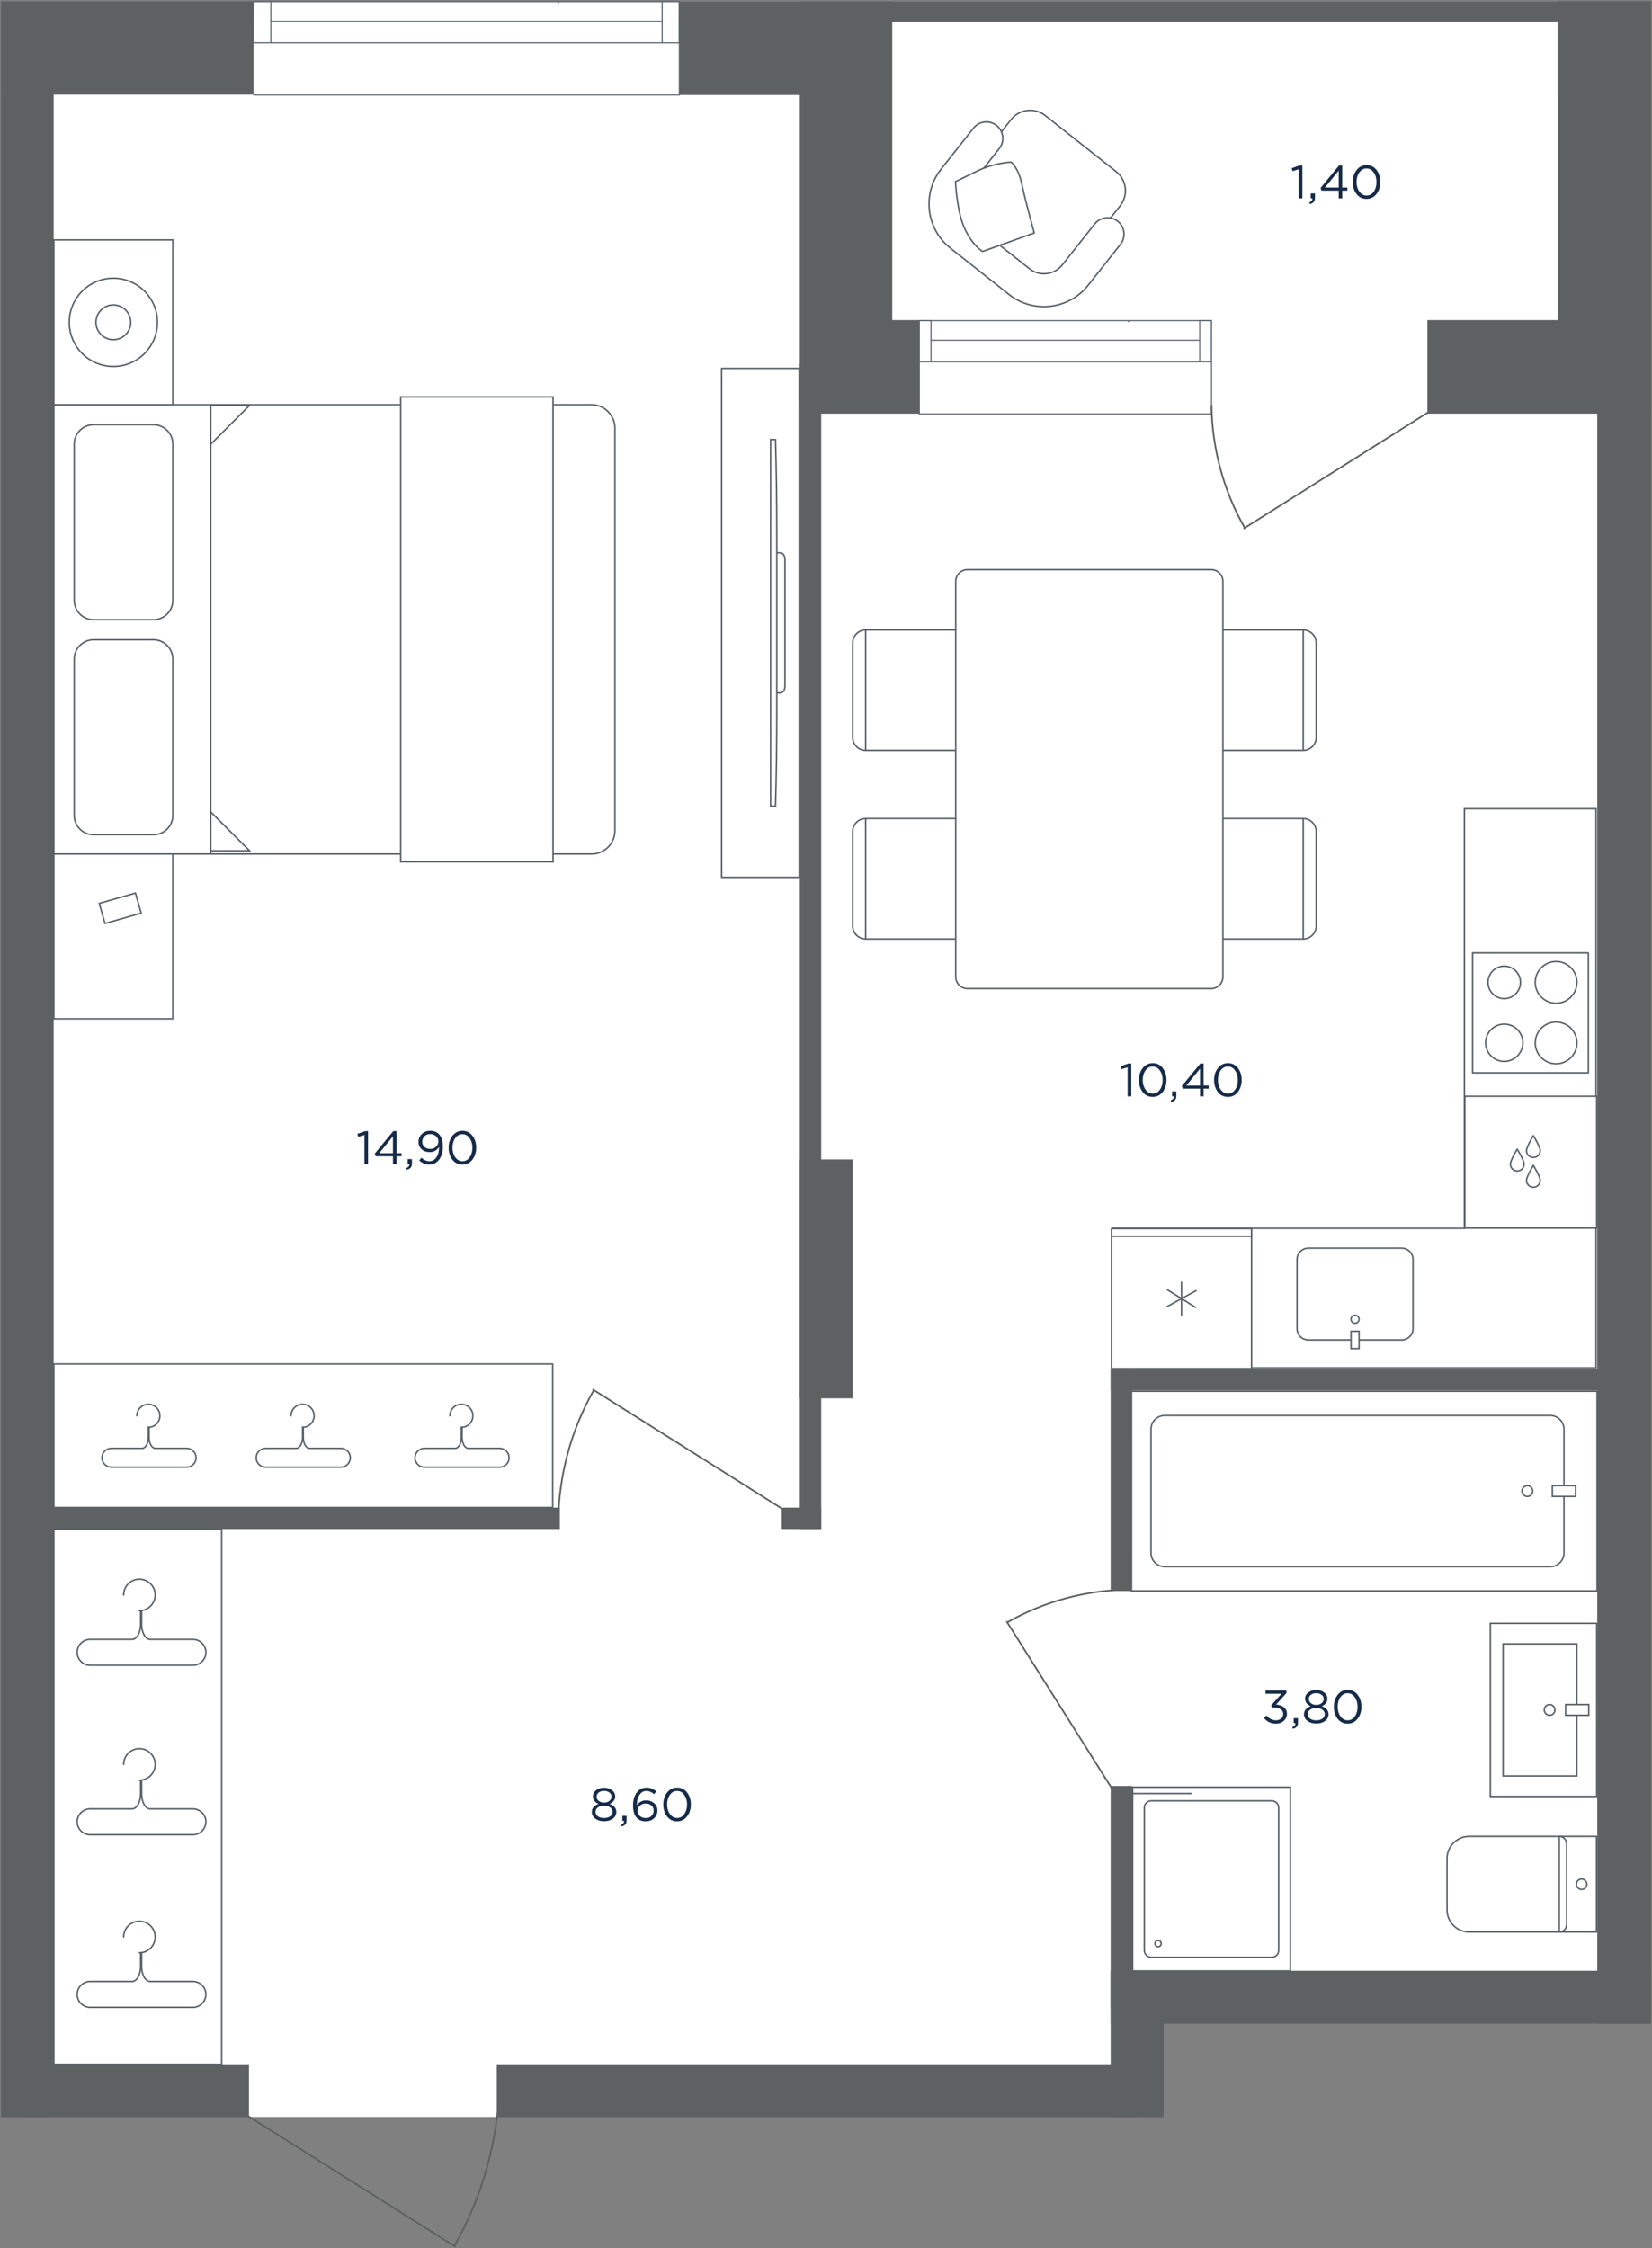 <svg fill="none" height="2023" viewBox="0 0 1487 2023" width="1487" xmlns="http://www.w3.org/2000/svg" xmlns:xlink="http://www.w3.org/1999/xlink"><rect x="0" y="0" width="1487" height="2023" fill="#808080" stroke="none"/><clipPath id="a"><path d="m.5.5h1486v2022h-1486z"/></clipPath><mask id="b" height="2023" maskUnits="userSpaceOnUse" width="1487" x="0" y="0"><path d="m1486.5 2022.5h-1486v-2022h1486z" fill="#fff"/></mask><g clip-path="url(#a)"><g mask="url(#b)"><path d="m20.68 1876.99 174.82 28.01h272l560.53-28.01v-89.99h435.06v-1767.037l-41.09-9.463h-629.5l-93.797 9.463h-678.023z" fill="#fff"/><g fill="#5d6162"><path clip-rule="evenodd" d="m1485.9 85.234h-83.63v-84.168h83.63" fill-rule="evenodd"/><path d="m1486.4 1.062h-84.17v366.029h84.17z"/><path d="m1284.81 372.234h201.59v-84.203h-201.59z"/><path d="m736.148 372.234h91.433v-84.203h-91.433z"/><path clip-rule="evenodd" d="m.5 85.234h227.501v-84.133h-227.501" fill-rule="evenodd"/><path d="m611.5 85.5h126v-84h-126z"/><path d="m719.906 361.031h83.243v-359.896h-83.243z"/><path d="m999.738 1905.23h47.652v-131.81h-47.652z"/><path clip-rule="evenodd" d="m1486.36 1821.1h-486.622v-47.65h486.622" fill-rule="evenodd"/><path d="m719.91 1043.38v214.96h47.649v-214.96z"/><path d="m719.906 327.062v1048.918h19.251v-1048.918z"/><path d="m1486.4 331.602h-48.68v1489.468h48.68z"/><path d="m1460.05 1232h-460.316v19.25h460.316z"/><path d="m739.156 1356.69h-35.488v19.25h35.488z"/><path d="m503.93 1356.69h-468.438v19.25h468.438z"/><path d="m1018.99 1232h-19.254v199.75h19.254z"/><path d="m1018.99 1607.17h-19.254v199.75h19.254z"/><path d="m1028.1 1857.58h-580.963v47.65h580.963z"/><path d="m224.101 1857.58h-203.286v47.65h203.286z"/><path d="m48.328 73.242h-47.649v1831.988h47.649z"/></g><path clip-rule="evenodd" d="m1437.56 1431.6h-419.06v-179.62h419.06z" fill="#fff" fill-rule="evenodd"/><path d="m1437.56 1431.6h-419.06v-179.62h419.06z" stroke="#586168" stroke-miterlimit="22.926" stroke-width="1.333"/><path clip-rule="evenodd" d="m1395.46 1409.79h-347.13c-6.76 0-12.29-5.54-12.29-12.31v-111.4c0-6.76 5.53-12.3 12.29-12.3h347.13c6.76 0 12.29 5.54 12.29 12.3v111.4c0 6.77-5.53 12.31-12.29 12.31z" fill="#fff" fill-rule="evenodd"/><path d="m1395.46 1409.79h-347.13c-6.76 0-12.29-5.54-12.29-12.31v-111.4c0-6.76 5.53-12.3 12.29-12.3h347.13c6.76 0 12.29 5.54 12.29 12.3v111.4c0 6.77-5.53 12.31-12.29 12.31z" stroke="#586168" stroke-miterlimit="22.926" stroke-width="1.333"/><path clip-rule="evenodd" d="m1397.31 1346.62v-9.67h20.89v9.67z" fill="#fff" fill-rule="evenodd"/><path d="m1397.31 1346.62v-9.67h20.89v9.67z" stroke="#586168" stroke-miterlimit="22.926" stroke-width="1.333"/><path clip-rule="evenodd" d="m1374.79 1346.62c-2.67 0-4.83-2.17-4.83-4.83 0-2.67 2.16-4.84 4.83-4.84 2.66 0 4.83 2.17 4.83 4.84 0 2.66-2.17 4.83-4.83 4.83z" fill="#fff" fill-rule="evenodd"/><path d="m1374.79 1346.62c-2.67 0-4.83-2.17-4.83-4.83 0-2.67 2.16-4.84 4.83-4.84 2.66 0 4.83 2.17 4.83 4.84 0 2.66-2.17 4.83-4.83 4.83z" stroke="#586168" stroke-miterlimit="22.926" stroke-width="1.333"/><path clip-rule="evenodd" d="m48.5 1376.3v481.29h151v-481.29z" fill="#fff" fill-rule="evenodd"/><path d="m48.5 1376.3v481.29h151v-481.29z" stroke="#586168" stroke-linecap="round" stroke-linejoin="round" stroke-miterlimit="22.926" stroke-width="1.333"/><path d="m126.58 1757.23v12.45c0 6.83-3.164 13.42-7.742 13.42-4.579 0-10.051 0-10.051 0h-27.686c-6.402 0-11.629 5.22-11.629 11.63 0 6.39 5.226 11.63 11.629 11.63h92.596c6.394 0 11.628-5.24 11.628-11.63 0-6.4-5.234-11.63-11.628-11.63h-28.446s-5.472 0-10.05 0c-4.579 0-7.743-6.59-7.743-13.42 0-6.84 0-12.45 0-12.45z" stroke="#586168" stroke-miterlimit="22.926" stroke-width="1.333"/><path d="m111.301 1743.08c0-7.84 6.35-14.19 14.182-14.19 7.839 0 14.189 6.35 14.189 14.19s-6.35 14.19-14.189 14.19" stroke="#586168" stroke-linecap="round" stroke-miterlimit="22.926" stroke-width="1.333"/><path d="m126.58 1601.92v12.45c0 6.83-3.164 13.41-7.742 13.41-4.579 0-10.051 0-10.051 0h-27.686c-6.402 0-11.629 5.23-11.629 11.64 0 6.39 5.226 11.63 11.629 11.63h92.596c6.394 0 11.628-5.24 11.628-11.63 0-6.4-5.234-11.64-11.628-11.64h-28.446s-5.472 0-10.05 0c-4.579 0-7.743-6.58-7.743-13.41 0-6.84 0-12.45 0-12.45z" stroke="#586168" stroke-miterlimit="22.926" stroke-width="1.333"/><path d="m111.301 1587.77c0-7.84 6.35-14.19 14.182-14.19 7.839 0 14.189 6.35 14.189 14.19s-6.35 14.19-14.189 14.19" stroke="#586168" stroke-linecap="round" stroke-miterlimit="22.926" stroke-width="1.333"/><path d="m126.58 1449.42v12.45c0 6.83-3.164 13.41-7.742 13.41-4.579 0-10.051 0-10.051 0h-27.686c-6.402 0-11.629 5.23-11.629 11.64 0 6.39 5.226 11.63 11.629 11.63h92.596c6.394 0 11.628-5.24 11.628-11.63 0-6.4-5.234-11.64-11.628-11.64h-28.446s-5.472 0-10.05 0c-4.579 0-7.743-6.58-7.743-13.41 0-6.84 0-12.45 0-12.45z" stroke="#586168" stroke-miterlimit="22.926" stroke-width="1.333"/><path d="m111.301 1435.27c0-7.84 6.35-14.19 14.182-14.19 7.839 0 14.189 6.35 14.189 14.19s-6.35 14.19-14.189 14.19" stroke="#586168" stroke-linecap="round" stroke-miterlimit="22.926" stroke-width="1.333"/><path d="m1317.47 1105.36h-315.8v125.57h434.96v-148.56-354.611h-118.49v376.931.67z" fill="#fff" stroke="#586168" stroke-width="1.33"/><path clip-rule="evenodd" d="m1167.5 1133.38v62.26c0 5.58 4.56 10.14 10.14 10.14h84.11c5.58 0 10.14-4.56 10.14-10.14v-62.26c0-5.58-4.56-10.15-10.14-10.15h-84.11c-5.58 0-10.14 4.57-10.14 10.15z" fill="#fff" fill-rule="evenodd"/><path d="m1167.5 1133.38v62.26c0 5.58 4.56 10.14 10.14 10.14h84.11c5.58 0 10.14-4.56 10.14-10.14v-62.26c0-5.58-4.56-10.15-10.14-10.15h-84.11c-5.58 0-10.14 4.57-10.14 10.15z" stroke="#586168" stroke-miterlimit="22.926" stroke-width="1.333"/><path clip-rule="evenodd" d="m1219.69 1183.52c-1.99 0-3.61 1.61-3.61 3.61 0 1.99 1.62 3.61 3.61 3.61 2 0 3.61-1.62 3.61-3.61 0-2-1.61-3.61-3.61-3.61z" fill="#fff" fill-rule="evenodd"/><path d="m1219.69 1183.52c-1.99 0-3.61 1.61-3.61 3.61 0 1.99 1.62 3.61 3.61 3.61 2 0 3.61-1.62 3.61-3.61 0-2-1.61-3.61-3.61-3.61z" stroke="#586168" stroke-miterlimit="22.926" stroke-width="1.333"/><path clip-rule="evenodd" d="m1223.3 1197.97h-7.22v15.62h7.22z" fill="#fff" fill-rule="evenodd"/><path d="m1223.3 1197.97h-7.22v15.62h7.22z" stroke="#586168" stroke-miterlimit="22.926" stroke-width="1.333"/><path d="m1126.56 1231.59h-126.06v-125.97h126.06z" fill="#fff"/><path d="m1126.56 1231.59h-126.06v-125.97h126.06z" stroke="#586168" stroke-linecap="round" stroke-linejoin="round" stroke-miterlimit="22.926" stroke-width="1.333"/><path d="m1126.56 1112.56h-126.06v-6.94h126.06z" fill="#fff"/><path d="m1126.56 1112.56h-126.06v-6.94h126.06z" stroke="#586168" stroke-linecap="round" stroke-linejoin="round" stroke-miterlimit="22.926" stroke-width="1.333"/><path d="m1050.92 1160.72 25.22 15.75" stroke="#586168" stroke-linecap="round" stroke-linejoin="round" stroke-miterlimit="22.926" stroke-width="1.333"/><path d="m1076.56 1161.45-26.07 14.31" stroke="#586168" stroke-linecap="round" stroke-linejoin="round" stroke-miterlimit="22.926" stroke-width="1.333"/><path d="m1063.53 1183.36v-29.51" stroke="#586168" stroke-linecap="round" stroke-linejoin="round" stroke-miterlimit="22.926" stroke-width="1.333"/><path clip-rule="evenodd" d="m1437.21 1105.16h-118.71v-118.66h118.71z" fill="#fff" fill-rule="evenodd"/><path d="m1437.21 1105.16h-118.71v-118.66h118.71z" stroke="#586168" stroke-miterlimit="22.926" stroke-width="1.333"/><path d="m1371.86 1047.6c0 3.4-2.77 6.17-6.18 6.17-3.4 0-6.16-2.77-6.16-6.17s6.16-13.48 6.16-13.48 6.18 10.08 6.18 13.48z" fill="#fff"/><path d="m1371.86 1047.6c0 3.4-2.77 6.17-6.18 6.17-3.4 0-6.16-2.77-6.16-6.17s6.16-13.48 6.16-13.48 6.18 10.08 6.18 13.48z" stroke="#586168" stroke-linecap="round" stroke-linejoin="round" stroke-miterlimit="22.926" stroke-width="1.333"/><path d="m1386.37 1062.21c0 3.4-2.76 6.17-6.17 6.17s-6.17-2.77-6.17-6.17 6.17-13.48 6.17-13.48 6.17 10.08 6.17 13.48z" fill="#fff"/><path d="m1386.37 1062.21c0 3.4-2.76 6.17-6.17 6.17s-6.17-2.77-6.17-6.17 6.17-13.48 6.17-13.48 6.17 10.08 6.17 13.48z" stroke="#586168" stroke-linecap="round" stroke-linejoin="round" stroke-miterlimit="22.926" stroke-width="1.333"/><path d="m1386.37 1035.43c0 3.41-2.76 6.16-6.17 6.16s-6.17-2.75-6.17-6.16c0-3.4 6.17-13.48 6.17-13.48s6.17 10.08 6.17 13.48z" fill="#fff"/><path d="m1386.37 1035.43c0 3.41-2.76 6.16-6.17 6.16s-6.17-2.75-6.17-6.16c0-3.4 6.17-13.48 6.17-13.48s6.17 10.08 6.17 13.48z" stroke="#586168" stroke-linecap="round" stroke-linejoin="round" stroke-miterlimit="22.926" stroke-width="1.333"/><path clip-rule="evenodd" d="m1325.5 965.419v-107.919h104.2v107.919z" fill="#fff" fill-rule="evenodd"/><path d="m1325.5 965.419v-107.919h104.2v107.919z" stroke="#586168" stroke-linecap="round" stroke-linejoin="round" stroke-miterlimit="22.926" stroke-width="1.333"/><path clip-rule="evenodd" d="m1337.23 938.377c0-9.24 7.53-16.775 16.76-16.775 9.24 0 16.77 7.535 16.77 16.775 0 9.241-7.53 16.776-16.77 16.776-9.23 0-16.76-7.535-16.76-16.776z" fill="#fff" fill-rule="evenodd"/><path d="m1337.23 938.377c0-9.24 7.53-16.775 16.76-16.775 9.24 0 16.77 7.535 16.77 16.775 0 9.241-7.53 16.776-16.77 16.776-9.23 0-16.76-7.535-16.76-16.776z" stroke="#586168" stroke-linecap="round" stroke-linejoin="round" stroke-miterlimit="22.926" stroke-width="1.333"/><path clip-rule="evenodd" d="m1381.89 884.007c0-10.339 8.43-18.773 18.77-18.773s18.77 8.434 18.77 18.773c0 10.345-8.43 18.785-18.77 18.785s-18.77-8.44-18.77-18.785z" fill="#fff" fill-rule="evenodd"/><path d="m1381.89 884.007c0-10.339 8.43-18.773 18.77-18.773s18.77 8.434 18.77 18.773c0 10.345-8.43 18.785-18.77 18.785s-18.77-8.44-18.77-18.785z" stroke="#586168" stroke-linecap="round" stroke-linejoin="round" stroke-miterlimit="22.926" stroke-width="1.333"/><path clip-rule="evenodd" d="m1339.39 884.017c0-8.044 6.56-14.611 14.6-14.611s14.61 6.567 14.61 14.611c0 8.049-6.57 14.615-14.61 14.615s-14.6-6.566-14.6-14.615z" fill="#fff" fill-rule="evenodd"/><path d="m1339.39 884.017c0-8.044 6.56-14.611 14.6-14.611s14.61 6.567 14.61 14.611c0 8.049-6.57 14.615-14.61 14.615s-14.6-6.566-14.6-14.615z" stroke="#586168" stroke-linecap="round" stroke-linejoin="round" stroke-miterlimit="22.926" stroke-width="1.333"/><path clip-rule="evenodd" d="m1381.89 938.513c0-10.339 8.43-18.779 18.77-18.779s18.77 8.44 18.77 18.779c0 10.345-8.43 18.779-18.77 18.779s-18.77-8.434-18.77-18.779z" fill="#fff" fill-rule="evenodd"/><path d="m1381.89 938.513c0-10.339 8.43-18.779 18.77-18.779s18.77 8.44 18.77 18.779c0 10.345-8.43 18.779-18.77 18.779s-18.77-8.434-18.77-18.779z" stroke="#586168" stroke-linecap="round" stroke-linejoin="round" stroke-miterlimit="22.926" stroke-width="1.333"/><path clip-rule="evenodd" d="m779.171 844.963h96.757v-108.377h-96.726c-6.435 0-11.702 5.259-11.702 11.692v85.018c0 6.414 5.254 11.667 11.671 11.667z" fill="#fff" fill-rule="evenodd"/><path d="m779.171 844.963h96.757v-108.377h-96.726c-6.435 0-11.702 5.259-11.702 11.692v85.018c0 6.414 5.254 11.667 11.671 11.667z" stroke="#586168" stroke-miterlimit="22.926" stroke-width="1.333"/><path d="m779.176 844.963v-108.377" stroke="#586168" stroke-miterlimit="22.926" stroke-width="1.333"/><path clip-rule="evenodd" d="m779.171 675.266h96.757v-108.383h-96.726c-6.435 0-11.702 5.259-11.702 11.699v85.018c0 6.413 5.254 11.666 11.671 11.666z" fill="#fff" fill-rule="evenodd"/><path d="m779.171 675.266h96.757v-108.383h-96.726c-6.435 0-11.702 5.259-11.702 11.699v85.018c0 6.413 5.254 11.666 11.671 11.666z" stroke="#586168" stroke-miterlimit="22.926" stroke-width="1.333"/><path d="m779.172 675.266v-108.383" stroke="#586168" stroke-miterlimit="22.926" stroke-width="1.333"/><path clip-rule="evenodd" d="m1173.06 844.963h-96.76v-108.377h96.73c6.43 0 11.7 5.259 11.7 11.692v85.018c0 6.414-5.26 11.667-11.67 11.667z" fill="#fff" fill-rule="evenodd"/><path d="m1173.06 844.963h-96.76v-108.377h96.73c6.43 0 11.7 5.259 11.7 11.692v85.018c0 6.414-5.26 11.667-11.67 11.667z" stroke="#586168" stroke-miterlimit="22.926" stroke-width="1.333"/><path d="m1173.05 844.963v-108.377" stroke="#586168" stroke-miterlimit="22.926" stroke-width="1.333"/><path clip-rule="evenodd" d="m1173.06 675.266h-96.76v-108.383h96.73c6.43 0 11.7 5.259 11.7 11.699v85.018c0 6.413-5.26 11.666-11.67 11.666z" fill="#fff" fill-rule="evenodd"/><path d="m1173.06 675.266h-96.76v-108.383h96.73c6.43 0 11.7 5.259 11.7 11.699v85.018c0 6.413-5.26 11.666-11.67 11.666z" stroke="#586168" stroke-miterlimit="22.926" stroke-width="1.333"/><path d="m1173.05 675.266v-108.383" stroke="#586168" stroke-miterlimit="22.926" stroke-width="1.333"/><path clip-rule="evenodd" d="m1090.2 889.594h-219.374c-5.808 0-10.556-4.742-10.556-10.552v-355.896c0-5.81 4.748-10.552 10.556-10.552h219.374c5.81 0 10.56 4.742 10.56 10.552v355.896c0 5.81-4.75 10.552-10.56 10.552z" fill="#fff" fill-rule="evenodd"/><path d="m1090.2 889.594h-219.374c-5.808 0-10.556-4.742-10.556-10.552v-355.896c0-5.81 4.748-10.552 10.556-10.552h219.374c5.81 0 10.56 4.742 10.56 10.552v355.896c0 5.81-4.75 10.552-10.56 10.552z" stroke="#586168" stroke-miterlimit="22.926" stroke-width="1.333"/><path clip-rule="evenodd" d="m611.5 1.5v84h-383v-84z" fill="#fff" fill-rule="evenodd"/><path d="m502.695 1.5v1.373m108.805-1.373v84h-383v-84z" stroke="#5a656f" stroke-miterlimit="22.926" stroke-width="1"/><path d="m228.5 1.515v37.079h15.273v-37.079z" fill="#fff" stroke="#5a656f" stroke-miterlimit="22.926" stroke-width="1"/><path d="m243.766 38.594h352.307" stroke="#5a656f" stroke-miterlimit="22.926" stroke-width="1"/><path d="m243.766 19.156 352.307 0" stroke="#5a656f" stroke-miterlimit="22.926" stroke-width="1"/><path d="m596.047 1.515v37.079h15.273v-37.079z" fill="#fff" stroke="#5a656f" stroke-miterlimit="22.926" stroke-width="1"/><path clip-rule="evenodd" d="m1090.5 288.5v84h-263v-84z" fill="#fff" fill-rule="evenodd"/><path d="m1015.79 288.5v1.373m74.71-1.373v84h-263v-84z" stroke="#5a656f" stroke-miterlimit="22.926" stroke-width="1"/><path d="m827.5 288.515v37.079h10.488v-37.079z" fill="#fff" stroke="#5a656f" stroke-miterlimit="22.926" stroke-width="1"/><path d="m837.984 325.594h241.926" stroke="#5a656f" stroke-miterlimit="22.926" stroke-width="1"/><path d="m837.984 306.156h241.926" stroke="#5a656f" stroke-miterlimit="22.926" stroke-width="1"/><path d="m1079.89 288.515v37.079h10.48v-37.079z" fill="#fff" stroke="#5a656f" stroke-miterlimit="22.926" stroke-width="1"/><path clip-rule="evenodd" d="m532.509 768.532h-484.005v-404.344h484.005c11.548 0 20.991 9.456 20.991 21.013v362.323c0 11.551-9.443 21.008-20.991 21.008z" fill="#fff" fill-rule="evenodd"/><path d="m532.509 768.532h-484.005v-404.344h484.005c11.548 0 20.991 9.456 20.991 21.013v362.323c0 11.551-9.443 21.008-20.991 21.008z" stroke="#586168" stroke-miterlimit="22.926" stroke-width="1.333"/><path clip-rule="evenodd" d="m48.498 768.531h107.052v148.274h-107.052z" fill="#fff" fill-rule="evenodd"/><path d="m48.498 768.531h107.052v148.274h-107.052z" stroke="#586168" stroke-miterlimit="22.926" stroke-width="1.333"/><path clip-rule="evenodd" d="m48.498 215.922h107.052v148.268h-107.052z" fill="#fff" fill-rule="evenodd"/><path d="m48.498 215.922h107.052v148.268h-107.052z" stroke="#586168" stroke-miterlimit="22.926" stroke-width="1.333"/><path clip-rule="evenodd" d="m84.171 575.719h54.026c9.537 0 17.353 7.817 17.353 17.368v140.711c0 9.551-7.81 17.369-17.353 17.369h-54.026c-9.543 0-17.354-7.824-17.354-17.369v-140.711c0-9.545 7.829-17.368 17.354-17.368z" fill="#fff" fill-rule="evenodd"/><path d="m84.171 575.719h54.026c9.537 0 17.353 7.817 17.353 17.368v140.711c0 9.551-7.81 17.369-17.353 17.369h-54.026c-9.543 0-17.354-7.824-17.354-17.369v-140.711c0-9.545 7.829-17.368 17.354-17.368z" stroke="#586168" stroke-miterlimit="22.926" stroke-width="1.333"/><path clip-rule="evenodd" d="m84.171 382.203h54.026c9.537 0 17.353 7.812 17.353 17.369v140.711c0 9.551-7.81 17.362-17.353 17.362h-54.026c-9.543 0-17.354-7.823-17.354-17.362v-140.711c0-9.546 7.829-17.369 17.354-17.369z" fill="#fff" fill-rule="evenodd"/><path d="m84.171 382.203h54.026c9.537 0 17.353 7.812 17.353 17.369v140.711c0 9.551-7.81 17.362-17.353 17.362h-54.026c-9.543 0-17.354-7.823-17.354-17.362v-140.711c0-9.546 7.829-17.369 17.354-17.369z" stroke="#586168" stroke-miterlimit="22.926" stroke-width="1.333"/><path d="m189.711 768.532v-404.344" stroke="#586168" stroke-miterlimit="22.926" stroke-width="1.333"/><path clip-rule="evenodd" d="m497.796 775.553h-137.136v-418.381h137.136z" fill="#fff" fill-rule="evenodd"/><path d="m497.796 775.553h-137.136v-418.381h137.136z" stroke="#586168" stroke-miterlimit="22.926" stroke-width="1.333"/><path clip-rule="evenodd" d="m189.713 730.664 34.975 35.003h-34.975z" fill="#fff" fill-rule="evenodd"/><path d="m189.713 730.664 34.975 35.003h-34.975z" stroke="#586168" stroke-miterlimit="22.926" stroke-width="1.333"/><path clip-rule="evenodd" d="m189.713 399.712 34.975-35.009h-34.975z" fill="#fff" fill-rule="evenodd"/><path d="m189.713 399.712 34.975-35.009h-34.975z" stroke="#586168" stroke-miterlimit="22.926" stroke-width="1.333"/><path clip-rule="evenodd" d="m102.026 329.763c-21.906 0-39.669-17.771-39.669-39.702 0-21.925 17.762-39.702 39.669-39.702 21.907 0 39.669 17.777 39.669 39.702 0 21.931-17.762 39.702-39.669 39.702z" fill="#fff" fill-rule="evenodd"/><path d="m102.026 329.763c-21.906 0-39.669-17.771-39.669-39.702 0-21.925 17.762-39.702 39.669-39.702 21.907 0 39.669 17.777 39.669 39.702 0 21.931-17.762 39.702-39.669 39.702z" stroke="#586168" stroke-miterlimit="22.926" stroke-width="1.333"/><path clip-rule="evenodd" d="m102.024 305.711c-8.639 0-15.639-7.007-15.639-15.652 0-8.646 7.001-15.653 15.639-15.653 8.638 0 15.639 7.007 15.639 15.653 0 8.645-7.001 15.652-15.639 15.652z" fill="#fff" fill-rule="evenodd"/><path d="m102.024 305.711c-8.639 0-15.639-7.007-15.639-15.652 0-8.646 7.001-15.653 15.639-15.653 8.638 0 15.639 7.007 15.639 15.653 0 8.645-7.001 15.652-15.639 15.652z" stroke="#586168" stroke-miterlimit="22.926" stroke-width="1.333"/><path d="m94.504 831.016 32.573-9.303-5.15-18.072-32.574 9.302z" stroke="#586168" stroke-miterlimit="22.926" stroke-width="1.333"/><path clip-rule="evenodd" d="m649.5 331.5h69.96v458h-69.96z" fill="#fff" fill-rule="evenodd"/><path d="m649.5 331.5h69.96v458h-69.96z" stroke="#586168" stroke-linecap="round" stroke-linejoin="round" stroke-miterlimit="22.926" stroke-width="1.333"/><path d="m698.164 623.544h4.213c2.316 0 4.208-2.724 4.208-6.06v-113.993c0-3.33-1.892-6.053-4.208-6.053h-4.213z" stroke="#586168" stroke-miterlimit="22.926" stroke-width="1.333"/><path d="m699.219 483.683c0-32.784-.438-63.171-1.169-88.143l-4.402-.024v329.974l4.402-.037c.731-24.928 1.169-55.353 1.169-88.13z" fill="#fff"/><path d="m699.219 483.683c0-32.784-.438-63.171-1.169-88.143l-4.402-.024v329.974l4.402-.037c.731-24.928 1.169-55.353 1.169-88.13z" stroke="#586168" stroke-miterlimit="10" stroke-width="1.333"/><path clip-rule="evenodd" d="m497.5 1227.38h-449v129.21h449z" fill="#fff" fill-rule="evenodd"/><path d="m497.5 1227.38h-449v129.21h449z" stroke="#586168" stroke-linecap="round" stroke-linejoin="round" stroke-miterlimit="22.926" stroke-width="1.333"/><path d="m415.297 1284.41v9.09c0 4.99-2.312 9.8-5.664 9.8-3.347 0-7.347 0-7.347 0h-20.239c-4.68 0-8.5 3.82-8.5 8.5 0 4.67 3.82 8.5 8.5 8.5h67.687c4.675 0 8.501-3.83 8.501-8.5s-3.826-8.5-8.501-8.5h-20.793s-3.995 0-7.347 0c-3.347 0-5.66-4.81-5.66-9.8s0-9.09 0-9.09z" stroke="#586168" stroke-miterlimit="22.926" stroke-width="1.333"/><path d="m404.926 1274.04c0-5.73 4.642-10.37 10.372-10.37 5.725 0 10.367 4.64 10.367 10.37s-4.642 10.37-10.367 10.37" stroke="#586168" stroke-linecap="round" stroke-miterlimit="22.926" stroke-width="1.333"/><path d="m272.36 1284.41v9.09c0 4.99-2.313 9.8-5.665 9.8-3.347 0-7.347 0-7.347 0h-20.238c-4.675 0-8.501 3.82-8.501 8.5 0 4.67 3.826 8.5 8.501 8.5h67.687c4.674 0 8.5-3.83 8.5-8.5s-3.826-8.5-8.5-8.5h-20.794s-3.994 0-7.341 0c-3.352 0-5.665-4.81-5.665-9.8s0-9.09 0-9.09z" stroke="#586168" stroke-miterlimit="22.926" stroke-width="1.333"/><path d="m261.988 1274.04c0-5.73 4.642-10.37 10.373-10.37 5.725 0 10.367 4.64 10.367 10.37s-4.642 10.37-10.367 10.37" stroke="#586168" stroke-linecap="round" stroke-miterlimit="22.926" stroke-width="1.333"/><path d="m133.542 1284.41v9.09c0 4.99-2.313 9.8-5.659 9.8-3.347 0-7.347 0-7.347 0h-20.239c-4.68 0-8.5 3.82-8.5 8.5 0 4.67 3.82 8.5 8.5 8.5h67.687c4.675 0 8.501-3.83 8.501-8.5s-3.826-8.5-8.501-8.5h-20.793s-4 0-7.347 0-5.66-4.81-5.66-9.8 0-9.09 0-9.09z" stroke="#586168" stroke-miterlimit="22.926" stroke-width="1.333"/><path d="m123.172 1274.04c0-5.73 4.642-10.37 10.367-10.37 5.73 0 10.372 4.64 10.372 10.37s-4.642 10.37-10.372 10.37" stroke="#586168" stroke-linecap="round" stroke-miterlimit="22.926" stroke-width="1.333"/><path clip-rule="evenodd" d="m863.179 202.157 63.896 50.485c9.437 7.455 23.264 5.842 30.722-3.591l50.503-63.862c7.47-9.438 5.85-23.258-3.59-30.713l-63.891-50.485c-9.442-7.46-23.264-5.842-30.726 3.591l-50.508 63.862c-7.457 9.438-5.843 23.254 3.594 30.713z" fill="#fff" fill-rule="evenodd"/><path d="m863.179 202.157 63.896 50.485c9.437 7.455 23.264 5.842 30.722-3.591l50.503-63.862c7.47-9.438 5.85-23.258-3.59-30.713l-63.891-50.485c-9.442-7.46-23.264-5.842-30.726 3.591l-50.508 63.862c-7.457 9.438-5.843 23.254 3.594 30.713z" stroke="#586168" stroke-miterlimit="22.926" stroke-width="1.333"/><path clip-rule="evenodd" d="m876.223 115.362c5.066-6.414 14.37-7.501 20.782-2.432 6.412 5.064 7.505 14.369 2.433 20.773l-29.129 36.835c-3.577 4.524-4.977 10.115-4.348 15.473.624 5.353 3.281 10.469 7.803 14.045l52.905 41.798c4.521 3.577 10.114 4.976 15.475 4.347 5.355-.623 10.474-3.275 14.051-7.804l29.13-36.83c5.071-6.409 14.375-7.496 20.785-2.432 6.41 5.069 7.5 14.369 2.43 20.778l-29.124 36.83c-8.644 10.929-20.958 17.326-33.838 18.835-12.877 1.505-26.339-1.882-37.268-10.518l-52.9-41.799c-10.929-8.635-17.334-20.943-18.839-33.818-1.506-12.871 1.883-26.327 10.523-37.251z" fill="#fff" fill-rule="evenodd"/><path d="m876.223 115.362c5.066-6.414 14.37-7.501 20.782-2.432 6.412 5.064 7.505 14.369 2.433 20.773l-29.129 36.835c-3.577 4.524-4.977 10.115-4.348 15.473.624 5.353 3.281 10.469 7.803 14.045l52.905 41.798c4.521 3.577 10.114 4.976 15.475 4.347 5.355-.623 10.474-3.275 14.051-7.804l29.13-36.83c5.071-6.409 14.375-7.496 20.785-2.432 6.41 5.069 7.5 14.369 2.43 20.778l-29.124 36.83c-8.644 10.929-20.958 17.326-33.838 18.835-12.877 1.505-26.339-1.882-37.268-10.518l-52.9-41.799c-10.929-8.635-17.334-20.943-18.839-33.818-1.506-12.871 1.883-26.327 10.523-37.251z" stroke="#586168" stroke-miterlimit="22.926" stroke-width="1.333"/><path clip-rule="evenodd" d="m860.059 163.451s1.108 27.653 8.69 43.184c7.582 15.532 15.789 19.646 15.789 19.646l46.389-16.607s-7.814-28.268-11.099-43.758c-3.289-15.49-9.771-20.017-9.771-20.017s-14.969.466-30.587 8.083c-15.614 7.613-19.411 9.469-19.411 9.469z" fill="#fff" fill-rule="evenodd"/><path d="m860.059 163.451s1.108 27.653 8.69 43.184c7.582 15.532 15.789 19.646 15.789 19.646l46.389-16.607s-7.814-28.268-11.099-43.758c-3.289-15.49-9.771-20.017-9.771-20.017s-14.969.466-30.587 8.083c-15.614 7.613-19.411 9.469-19.411 9.469z" stroke="#586168" stroke-miterlimit="22.926" stroke-width="1.333"/><path clip-rule="evenodd" d="m1161.5 1773.59h-142v-165.36h142z" fill="#fff" fill-rule="evenodd"/><path d="m1161.5 1773.59h-142v-165.36h142z" stroke="#586168" stroke-miterlimit="22.926" stroke-width="1.333"/><path clip-rule="evenodd" d="m1144.82 1761.31h-108.64c-3.37 0-6.14-2.76-6.14-6.13v-128.53c0-3.38 2.77-6.13 6.14-6.13h108.64c3.37 0 6.13 2.75 6.13 6.13v128.53c0 3.37-2.76 6.13-6.13 6.13z" fill="#fff" fill-rule="evenodd"/><path d="m1144.82 1761.31h-108.64c-3.37 0-6.14-2.76-6.14-6.13v-128.53c0-3.38 2.77-6.13 6.14-6.13h108.64c3.37 0 6.13 2.75 6.13 6.13v128.53c0 3.37-2.76 6.13-6.13 6.13z" stroke="#586168" stroke-miterlimit="22.926" stroke-width="1.333"/><path clip-rule="evenodd" d="m1045.25 1749c0 1.55-1.27 2.82-2.83 2.82s-2.82-1.27-2.82-2.82c0-1.56 1.26-2.83 2.82-2.83s2.83 1.27 2.83 2.83z" fill="#fff" fill-rule="evenodd"/><path d="m1045.25 1749c0 1.55-1.27 2.82-2.83 2.82s-2.82-1.27-2.82-2.82c0-1.56 1.26-2.83 2.82-2.83s2.83 1.27 2.83 2.83z" stroke="#586168" stroke-miterlimit="22.926" stroke-width="1.333"/><path d="m1019.5 1613.97h53.15" stroke="#586168" stroke-miterlimit="22.926" stroke-width="1.333"/><path d="m449.811 1870.78c-.783 52.74-14.732 104.33-40.454 149.59" stroke="#5d6162" stroke-linecap="round" stroke-linejoin="round" stroke-miterlimit="3" stroke-width="1.5"/><path d="m164.73 1867.31 244.982 154.34" stroke="#5d6162" stroke-linecap="round" stroke-linejoin="round" stroke-miterlimit="3" stroke-width="1.5"/><path d="m1015.01 1430.5c-38.013.57-75.19 10.62-107.811 29.15" stroke="#5d6162" stroke-linecap="round" stroke-linejoin="round" stroke-miterlimit="3" stroke-width="1.5"/><path d="m1017.51 1635.89-111.225-176.5" stroke="#5d6162" stroke-linecap="round" stroke-linejoin="round" stroke-miterlimit="3" stroke-width="1.5"/><path d="m502.502 1368.69c.614-41.31 11.537-81.7 31.68-117.15" stroke="#5d6162" stroke-linecap="round" stroke-linejoin="round" stroke-miterlimit="3" stroke-width="1.5"/><path d="m725.754 1371.41-191.85-120.87" stroke="#5d6162" stroke-linecap="round" stroke-linejoin="round" stroke-miterlimit="3" stroke-width="1.5"/><path d="m1090.5 365.034c.57 38.591 10.78 76.333 29.6 109.448" stroke="#5d6162" stroke-linecap="round" stroke-linejoin="round" stroke-miterlimit="3" stroke-width="1.5"/><path d="m1299.07 362.5-179.23 112.914" stroke="#5d6162" stroke-linecap="round" stroke-linejoin="round" stroke-miterlimit="3" stroke-width="1.5"/><path clip-rule="evenodd" d="m1341.5 1460.83v155.77h95.73v-155.77z" fill="#fff" fill-rule="evenodd"/><path d="m1341.5 1460.83v155.77h95.73v-155.77z" stroke="#586168" stroke-miterlimit="22.926" stroke-width="1.333"/><path clip-rule="evenodd" d="m1352.95 1479.3v118.83h66.38v-118.83z" fill="#fff" fill-rule="evenodd"/><path d="m1352.95 1479.3v118.83h66.38v-118.83z" stroke="#586168" stroke-miterlimit="22.926" stroke-width="1.333"/><path clip-rule="evenodd" d="m1390.03 1538.72c0 2.65 2.16 4.81 4.81 4.81 2.66 0 4.81-2.16 4.81-4.81 0-2.66-2.15-4.81-4.81-4.81-2.65 0-4.81 2.15-4.81 4.81z" fill="#fff" fill-rule="evenodd"/><path d="m1390.03 1538.72c0 2.65 2.16 4.81 4.81 4.81 2.66 0 4.81-2.16 4.81-4.81 0-2.66-2.15-4.81-4.81-4.81-2.65 0-4.81 2.15-4.81 4.81z" stroke="#586168" stroke-miterlimit="22.926" stroke-width="1.333"/><path clip-rule="evenodd" d="m1409.27 1533.91v9.62h20.8v-9.62z" fill="#fff" fill-rule="evenodd"/><path d="m1409.27 1533.91v9.62h20.8v-9.62z" stroke="#586168" stroke-miterlimit="22.926" stroke-width="1.333"/><path d="m1437.05 1652.56h-114.62c-11.01 0-19.93 8.95-19.93 19.96v46.12c0 11.03 8.92 19.96 19.93 19.96h19.94 20.98 73.7z" fill="#fff"/><path d="m1437.05 1652.56h-114.62c-11.01 0-19.93 8.95-19.93 19.96v46.12c0 11.03 8.92 19.96 19.93 19.96h19.94 20.98 73.7z" stroke="#586168" stroke-miterlimit="10" stroke-width="1.333"/><path d="m1403.5 1738.59c3.67 0 6.63-2.96 6.63-6.65v-7.67-7.69-41.99-7.7-7.67c0-3.67-2.96-6.66-6.63-6.66z" fill="#fff"/><path d="m1403.5 1738.59c3.67 0 6.63-2.96 6.63-6.65v-7.67-7.69-41.99-7.7-7.67c0-3.67-2.96-6.66-6.63-6.66z" stroke="#586168" stroke-miterlimit="10" stroke-width="1.333"/><path clip-rule="evenodd" d="m1418.98 1695.58c0-2.59 2.1-4.68 4.68-4.68s4.68 2.09 4.68 4.68-2.1 4.69-4.68 4.69-4.68-2.1-4.68-4.69z" fill="#fff" fill-rule="evenodd"/><path d="m1418.98 1695.58c0-2.59 2.1-4.68 4.68-4.68s4.68 2.09 4.68 4.68-2.1 4.69-4.68 4.69-4.68-2.1-4.68-4.69z" stroke="#586168" stroke-miterlimit="22.926" stroke-width="1.333"/><path d="m1402.5 19.5h-601v-18h601z" fill="#5d6162"/><path d="m551.626 1636.61c-2.1 1.54-4.732 2.31-7.896 2.31s-5.796-.78-7.896-2.35-3.15-3.59-3.15-6.05c0-1.68.546-3.14 1.638-4.37s2.562-2.18 4.41-2.85c-3.36-1.54-5.04-3.83-5.04-6.85 0-2.21.98-4.06 2.94-5.54 1.988-1.49 4.354-2.23 7.098-2.23s5.096.74 7.056 2.23c1.988 1.48 2.982 3.36 2.982 5.62 0 2.97-1.68 5.23-5.04 6.77 4.032 1.51 6.048 3.93 6.048 7.26 0 2.47-1.05 4.48-3.15 6.05zm-12.684-16c1.288 1.01 2.884 1.51 4.788 1.51s3.5-.5 4.788-1.51 1.932-2.33 1.932-3.95c0-1.46-.644-2.66-1.932-3.61-1.288-.98-2.884-1.47-4.788-1.47-1.932 0-3.542.49-4.83 1.47-1.26.95-1.89 2.18-1.89 3.69 0 1.57.644 2.86 1.932 3.87zm-.84 13.82c1.4 1.06 3.276 1.59 5.628 1.59s4.214-.53 5.586-1.59c1.4-1.07 2.1-2.4 2.1-3.99 0-1.63-.742-2.96-2.226-3.99-1.484-1.07-3.304-1.6-5.46-1.6-2.184 0-4.018.53-5.502 1.6-1.456 1.06-2.184 2.42-2.184 4.07 0 1.54.686 2.84 2.058 3.91zm21.289 9.19-.504-1.47c1.876-.7 2.814-1.77 2.814-3.23v-.42h-1.512v-4.41h3.864v3.78c0 1.68-.378 2.97-1.134 3.86-.728.9-1.904 1.53-3.528 1.89zm21.845-4.62c-3.528 0-6.314-1.16-8.358-3.48-2.044-2.33-3.066-5.98-3.066-10.96 0-4.6 1.092-8.4 3.276-11.43 2.212-3.02 5.194-4.53 8.946-4.53 3.052 0 5.95 1.12 8.694 3.36l-1.932 2.56c-2.296-1.93-4.606-2.9-6.93-2.9-2.604 0-4.69 1.19-6.258 3.57s-2.352 5.47-2.352 9.28v.13c2.044-3 4.83-4.5 8.358-4.5 2.828 0 5.222.84 7.182 2.52 1.988 1.68 2.982 3.88 2.982 6.6 0 2.83-1.008 5.16-3.024 7.01s-4.522 2.77-7.518 2.77zm.042-2.94c2.128 0 3.836-.64 5.124-1.93 1.316-1.29 1.974-2.91 1.974-4.87 0-1.82-.672-3.32-2.016-4.49-1.344-1.21-3.066-1.81-5.166-1.81-2.128 0-3.892.66-5.292 1.97-1.372 1.29-2.058 2.8-2.058 4.54 0 1.88.7 3.44 2.1 4.7s3.178 1.89 5.334 1.89zm37.147-1.47c-2.296 2.94-5.292 4.41-8.988 4.41s-6.692-1.45-8.988-4.36c-2.268-2.94-3.402-6.56-3.402-10.84 0-4.23 1.148-7.81 3.444-10.75 2.324-2.97 5.334-4.45 9.03-4.45s6.678 1.47 8.946 4.41c2.268 2.91 3.402 6.51 3.402 10.79 0 4.23-1.148 7.83-3.444 10.79zm-15.414-2.18c1.68 2.38 3.85 3.57 6.51 3.57s4.802-1.18 6.426-3.53c1.652-2.38 2.478-5.26 2.478-8.65 0-3.33-.84-6.19-2.52-8.57-1.652-2.41-3.808-3.61-6.468-3.61s-4.816 1.19-6.468 3.57c-1.652 2.35-2.478 5.22-2.478 8.61 0 3.33.84 6.2 2.52 8.61z" fill="#162b48"/><path d="m1148.56 1551.1c-4.62 0-8.27-1.75-10.96-5.25l2.39-2.14c2.38 2.91 5.25 4.36 8.61 4.36 1.82 0 3.35-.53 4.58-1.59 1.23-1.07 1.85-2.47 1.85-4.2 0-1.79-.76-3.18-2.27-4.16-1.51-1.01-3.5-1.51-5.96-1.51h-1.89l-.67-1.98 9.28-10.45h-14.37v-2.99h18.78v2.44l-9.24 10.25c2.8.22 5.11 1.03 6.93 2.43 1.85 1.38 2.77 3.35 2.77 5.93 0 2.57-.95 4.7-2.86 6.38-1.87 1.65-4.2 2.48-6.97 2.48zm15.13 4.62-.5-1.47c1.88-.7 2.81-1.78 2.81-3.24v-.42h-1.51v-4.41h3.87v3.78c0 1.68-.38 2.97-1.14 3.87-.73.89-1.9 1.52-3.53 1.89zm28.99-7.02c-2.1 1.54-4.73 2.31-7.9 2.31-3.16 0-5.79-.78-7.89-2.35s-3.15-3.58-3.15-6.05c0-1.68.54-3.13 1.63-4.36 1.1-1.24 2.57-2.19 4.41-2.86-3.36-1.54-5.04-3.82-5.04-6.85 0-2.21.98-4.06 2.94-5.54 1.99-1.48 4.36-2.23 7.1-2.23 2.75 0 5.1.75 7.06 2.23 1.99 1.48 2.98 3.36 2.98 5.63 0 2.97-1.68 5.22-5.04 6.76 4.03 1.51 6.05 3.93 6.05 7.27 0 2.46-1.05 4.48-3.15 6.04zm-12.69-16c1.29 1.01 2.89 1.51 4.79 1.51 1.91 0 3.5-.5 4.79-1.51s1.93-2.32 1.93-3.95c0-1.45-.64-2.66-1.93-3.61-1.29-.98-2.88-1.47-4.79-1.47-1.93 0-3.54.49-4.83 1.47-1.26.95-1.89 2.19-1.89 3.7 0 1.57.65 2.85 1.93 3.86zm-.84 13.82c1.4 1.06 3.28 1.6 5.63 1.6s4.22-.54 5.59-1.6c1.4-1.06 2.1-2.39 2.1-3.99 0-1.62-.74-2.95-2.23-3.99-1.48-1.06-3.3-1.6-5.46-1.6-2.18 0-4.02.54-5.5 1.6-1.46 1.06-2.18 2.42-2.18 4.07 0 1.54.68 2.85 2.05 3.91zm42.84.17c-2.3 2.94-5.29 4.41-8.99 4.41-3.69 0-6.69-1.46-8.99-4.37-2.26-2.94-3.4-6.55-3.4-10.84 0-4.22 1.15-7.81 3.45-10.75 2.32-2.97 5.33-4.45 9.03-4.45 3.69 0 6.67 1.47 8.94 4.41 2.27 2.91 3.4 6.51 3.4 10.79 0 4.23-1.14 7.83-3.44 10.8zm-15.41-2.19c1.68 2.38 3.85 3.57 6.51 3.57s4.8-1.17 6.42-3.52c1.65-2.38 2.48-5.27 2.48-8.66 0-3.33-.84-6.18-2.52-8.56-1.65-2.41-3.81-3.62-6.47-3.62s-4.81 1.19-6.47 3.57c-1.65 2.36-2.47 5.23-2.47 8.61 0 3.34.84 6.21 2.52 8.61z" fill="#162b48"/><path d="m1015.02 986.594v-26.166l-5.55 1.722-.79-2.688 7.18-2.478h2.43v29.61zm31.51-3.906c-2.29 2.94-5.29 4.41-8.98 4.41-3.7 0-6.7-1.456-8.99-4.368-2.27-2.94-3.4-6.552-3.4-10.836 0-4.228 1.14-7.812 3.44-10.752 2.32-2.968 5.33-4.452 9.03-4.452s6.68 1.47 8.95 4.41c2.26 2.912 3.4 6.51 3.4 10.794 0 4.228-1.15 7.826-3.45 10.794zm-15.41-2.184c1.68 2.38 3.85 3.57 6.51 3.57s4.8-1.176 6.43-3.528c1.65-2.38 2.47-5.264 2.47-8.652 0-3.332-.84-6.188-2.52-8.568-1.65-2.408-3.8-3.612-6.46-3.612s-4.82 1.19-6.47 3.57c-1.65 2.352-2.48 5.222-2.48 8.61 0 3.332.84 6.202 2.52 8.61zm23.07 11.214-.5-1.47c1.87-.7 2.81-1.778 2.81-3.234v-.42h-1.51v-4.41h3.86v3.78c0 1.68-.37 2.968-1.13 3.864-.73.896-1.9 1.526-3.53 1.89zm26-5.124v-6.972h-15.49l-.84-2.394 16.63-20.244h2.9v19.866h4.57v2.772h-4.57v6.972zm-12.34-9.744h12.34v-15.162zm46.36 5.838c-2.3 2.94-5.29 4.41-8.99 4.41-3.69 0-6.69-1.456-8.99-4.368-2.26-2.94-3.4-6.552-3.4-10.836 0-4.228 1.15-7.812 3.45-10.752 2.32-2.968 5.33-4.452 9.03-4.452 3.69 0 6.67 1.47 8.94 4.41 2.27 2.912 3.4 6.51 3.4 10.794 0 4.228-1.14 7.826-3.44 10.794zm-15.41-2.184c1.68 2.38 3.85 3.57 6.51 3.57s4.8-1.176 6.42-3.528c1.65-2.38 2.48-5.264 2.48-8.652 0-3.332-.84-6.188-2.52-8.568-1.65-2.408-3.81-3.612-6.47-3.612s-4.81 1.19-6.47 3.57c-1.65 2.352-2.47 5.222-2.47 8.61 0 3.332.84 6.202 2.52 8.61z" fill="#162b48"/><path d="m328.018 1047.5v-26.17l-5.544 1.73-.798-2.69 7.182-2.48h2.436v29.61zm25.679 0v-6.97h-15.498l-.84-2.4 16.632-20.24h2.898v19.87h4.578v2.77h-4.578v6.97zm-12.348-9.74h12.348v-15.17zm24.817 14.86-.504-1.47c1.876-.7 2.814-1.77 2.814-3.23v-.42h-1.512v-4.41h3.864v3.78c0 1.68-.378 2.97-1.134 3.86-.728.9-1.904 1.53-3.528 1.89zm20.249-4.62c-3.136 0-6.16-1.2-9.072-3.61l1.932-2.56c2.38 2.1 4.788 3.15 7.224 3.15 2.604 0 4.704-1.16 6.3-3.49 1.624-2.35 2.436-5.36 2.436-9.03v-.37c-1.96 3.13-4.732 4.7-8.316 4.7-3.024 0-5.488-.85-7.392-2.56-1.904-1.74-2.856-3.95-2.856-6.64 0-2.83.994-5.19 2.982-7.1 1.988-1.93 4.522-2.89 7.602-2.89 3.472 0 6.23 1.16 8.274 3.48 2.072 2.33 3.108 5.99 3.108 11.01 0 4.67-1.134 8.49-3.402 11.46s-5.208 4.45-8.82 4.45zm.882-14.07c2.156 0 3.906-.67 5.25-2.01 1.372-1.35 2.058-2.91 2.058-4.71 0-1.9-.7-3.48-2.1-4.74-1.4-1.29-3.192-1.93-5.376-1.93-2.128 0-3.836.68-5.124 2.05-1.288 1.35-1.932 2.99-1.932 4.92 0 1.87.672 3.41 2.016 4.62 1.344 1.2 3.08 1.8 5.208 1.8zm37.904 9.66c-2.296 2.94-5.292 4.41-8.988 4.41s-6.692-1.45-8.988-4.36c-2.268-2.94-3.402-6.56-3.402-10.84 0-4.23 1.148-7.81 3.444-10.75 2.324-2.97 5.334-4.45 9.03-4.45s6.678 1.47 8.946 4.41c2.268 2.91 3.402 6.51 3.402 10.79 0 4.23-1.148 7.83-3.444 10.79zm-15.414-2.18c1.68 2.38 3.85 3.57 6.51 3.57s4.802-1.18 6.426-3.53c1.652-2.38 2.478-5.26 2.478-8.65 0-3.33-.84-6.19-2.52-8.57-1.652-2.41-3.808-3.61-6.468-3.61s-4.816 1.19-6.468 3.57c-1.652 2.35-2.478 5.22-2.478 8.61 0 3.33.84 6.2 2.52 8.61z" fill="#162b48"/><path d="m1169.02 178.5v-26.166l-5.55 1.722-.79-2.688 7.18-2.478h2.43v29.61zm9.97 5.124-.51-1.47c1.88-.7 2.82-1.778 2.82-3.234v-.42h-1.51v-4.41h3.86v3.78c0 1.68-.38 2.968-1.13 3.864-.73.896-1.91 1.526-3.53 1.89zm26-5.124v-6.972h-15.5l-.84-2.394 16.64-20.244h2.89v19.866h4.58v2.772h-4.58v6.972zm-12.35-9.744h12.35v-15.162zm46.37 5.838c-2.3 2.94-5.29 4.41-8.99 4.41s-6.69-1.456-8.99-4.368c-2.27-2.94-3.4-6.552-3.4-10.836 0-4.228 1.15-7.812 3.44-10.752 2.33-2.968 5.34-4.452 9.03-4.452 3.7 0 6.68 1.47 8.95 4.41 2.27 2.912 3.4 6.51 3.4 10.794 0 4.228-1.15 7.826-3.44 10.794zm-15.42-2.184c1.68 2.38 3.85 3.57 6.51 3.57s4.81-1.176 6.43-3.528c1.65-2.38 2.48-5.264 2.48-8.652 0-3.332-.84-6.188-2.52-8.568-1.65-2.408-3.81-3.612-6.47-3.612s-4.82 1.19-6.47 3.57c-1.65 2.352-2.48 5.222-2.48 8.61 0 3.332.84 6.202 2.52 8.61z" fill="#162b48"/></g></g></svg>